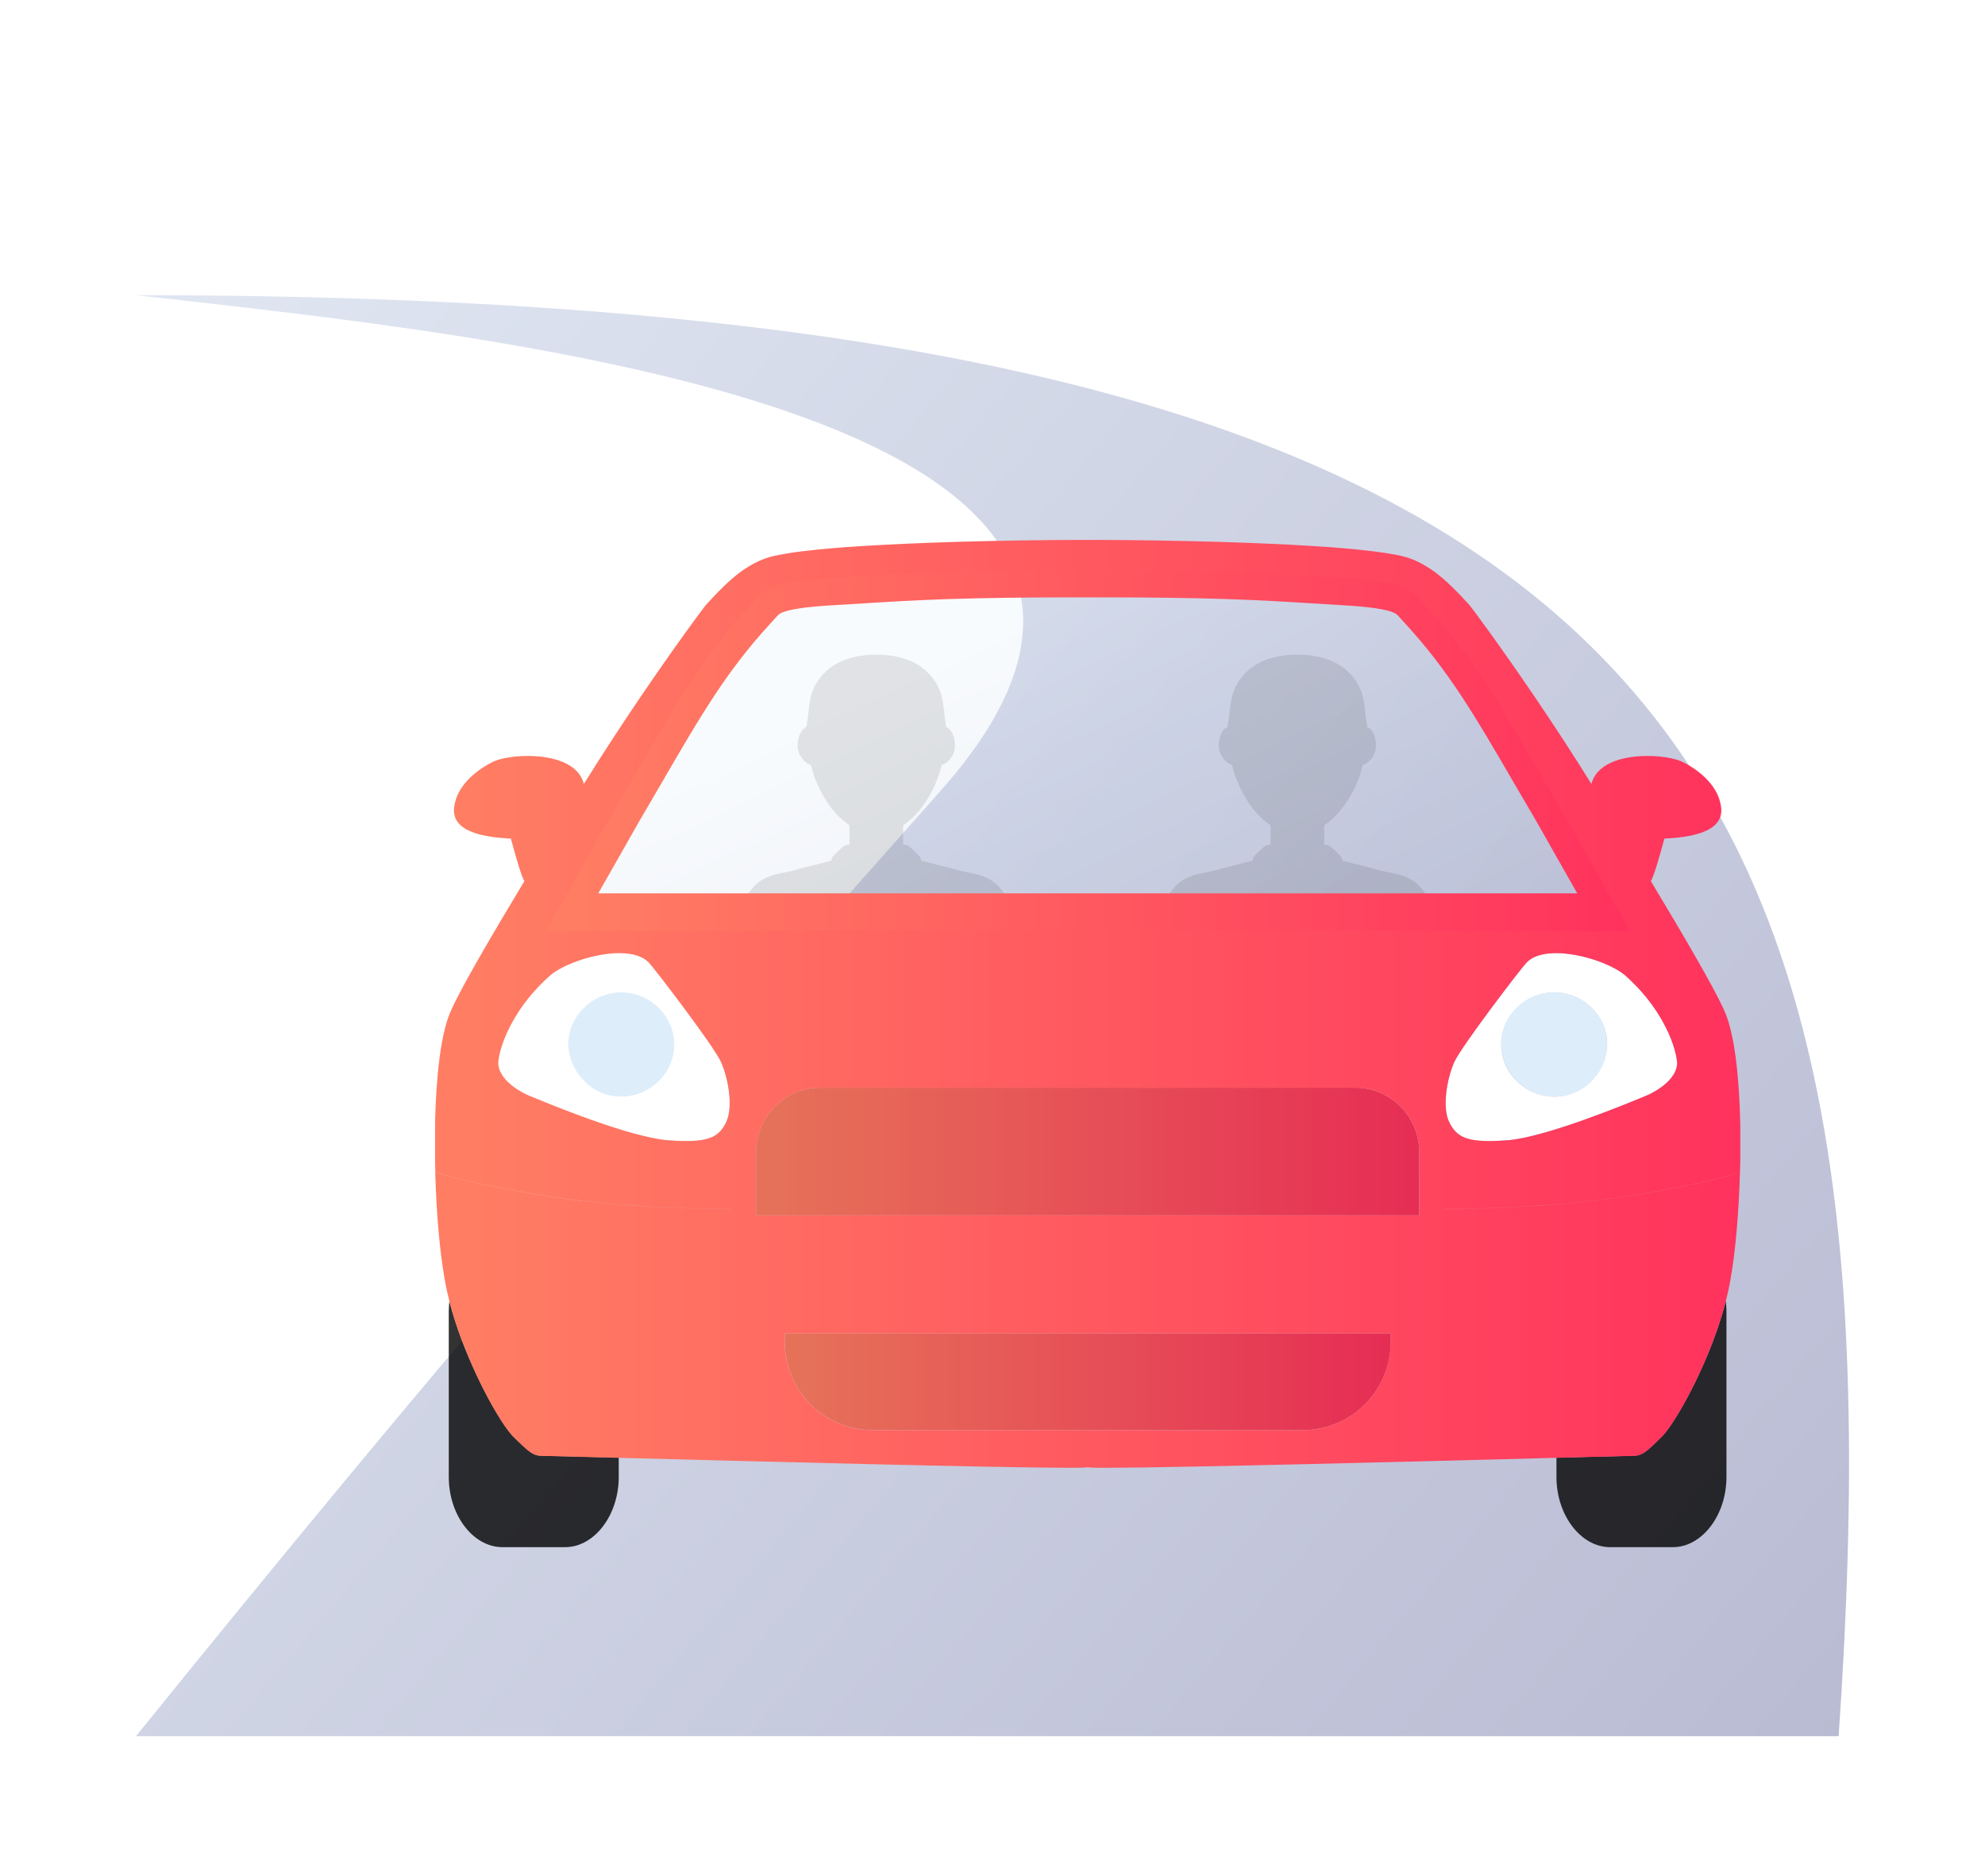 <svg width="73" height="69" viewBox="0 0 73 69" fill="none" xmlns="http://www.w3.org/2000/svg">
<g filter="url(#filter0_d_3334_15951)">
<path d="M34.584 24.237C46.962 10.316 18.477 7.52 5 6C61.702 5.999 70.103 22.765 67.618 59H5C15.933 45.48 23.388 36.827 34.584 24.237Z" fill="url(#paint0_linear_3334_15951)" fill-opacity="0.56"/>
<path d="M27.616 16.061L19.07 30.347H60.862L52.183 16.061H27.616Z" fill="url(#paint1_linear_3334_15951)" fill-opacity="0.2"/>
<path d="M53.046 30.334C53.009 29.938 52.958 29.593 52.896 29.295C52.8 28.83 52.675 28.476 52.532 28.203C52.485 28.113 52.435 28.031 52.383 27.958C52.28 27.811 52.17 27.696 52.055 27.605C51.969 27.537 51.88 27.483 51.79 27.438C51.73 27.408 51.669 27.383 51.608 27.361C51.333 27.262 51.05 27.23 50.789 27.171C50.711 27.145 50.629 27.121 50.545 27.098C50.53 27.094 49.422 26.817 49.374 26.803L49.326 26.662C49.326 26.662 48.988 26.293 48.856 26.233C48.856 26.233 48.8 26.219 48.701 26.199V25.496C49.414 25.024 49.922 24.102 50.117 23.281C50.3 23.245 50.605 22.945 50.605 22.579C50.605 22.23 50.468 21.946 50.287 21.887C50.182 21.359 50.212 20.82 49.969 20.366C49.613 19.702 48.914 19.221 47.713 19.221C46.513 19.221 45.813 19.702 45.458 20.366C45.215 20.82 45.244 21.359 45.139 21.887C44.959 21.946 44.821 22.23 44.821 22.579C44.821 22.945 45.126 23.245 45.309 23.281C45.505 24.102 46.013 25.024 46.726 25.496V26.199C46.627 26.219 46.571 26.233 46.571 26.233C46.439 26.293 46.1 26.662 46.1 26.662L46.052 26.803C46.004 26.817 44.897 27.094 44.882 27.098C44.797 27.121 44.715 27.145 44.637 27.171C44.377 27.23 44.094 27.262 43.819 27.361C43.758 27.383 43.697 27.408 43.636 27.438C43.546 27.483 43.458 27.537 43.371 27.605C43.257 27.696 43.146 27.811 43.043 27.958C42.992 28.031 42.942 28.113 42.894 28.203C42.751 28.476 42.627 28.83 42.53 29.295C42.468 29.593 42.418 29.938 42.381 30.334H42.384C42.383 30.339 42.381 30.344 42.381 30.349C42.381 30.732 43.578 31.861 47.713 31.861C51.849 31.861 53.046 30.732 53.046 30.349C53.046 30.344 53.044 30.339 53.043 30.334H53.046Z" fill="black" fill-opacity="0.1"/>
<path d="M37.559 30.334C37.522 29.938 37.472 29.593 37.41 29.295C37.313 28.83 37.189 28.476 37.046 28.203C36.998 28.113 36.949 28.031 36.897 27.958C36.794 27.811 36.684 27.696 36.569 27.605C36.483 27.537 36.394 27.483 36.304 27.438C36.243 27.408 36.183 27.383 36.122 27.361C35.846 27.262 35.564 27.23 35.303 27.171C35.225 27.145 35.143 27.121 35.058 27.098C35.044 27.094 33.936 26.817 33.888 26.803L33.84 26.662C33.84 26.662 33.501 26.293 33.37 26.233C33.37 26.233 33.313 26.219 33.214 26.199V25.496C33.927 25.024 34.435 24.102 34.631 23.281C34.814 23.245 35.119 22.945 35.119 22.579C35.119 22.23 34.981 21.946 34.801 21.887C34.792 21.884 34.783 21.879 34.774 21.877C34.783 21.879 34.792 21.884 34.801 21.887C34.696 21.359 34.726 20.82 34.483 20.366C34.127 19.702 33.428 19.221 32.227 19.221H32.227C31.026 19.221 30.327 19.702 29.971 20.366C29.728 20.82 29.758 21.359 29.653 21.887C29.662 21.884 29.671 21.879 29.68 21.877C29.671 21.879 29.662 21.884 29.653 21.887C29.473 21.946 29.335 22.23 29.335 22.579C29.335 22.945 29.64 23.245 29.823 23.281C30.018 24.102 30.527 25.024 31.24 25.496V26.199C31.14 26.219 31.084 26.233 31.084 26.233C30.953 26.293 30.614 26.662 30.614 26.662L30.566 26.803C30.518 26.817 29.41 27.094 29.395 27.098C29.311 27.121 29.229 27.145 29.151 27.171C28.89 27.23 28.608 27.262 28.332 27.361C28.271 27.383 28.21 27.408 28.15 27.438C28.06 27.483 27.971 27.537 27.885 27.605C27.77 27.696 27.66 27.811 27.557 27.958C27.505 28.031 27.456 28.113 27.408 28.203C27.265 28.476 27.141 28.83 27.044 29.295C26.982 29.593 26.932 29.938 26.895 30.334H26.897C26.896 30.339 26.895 30.344 26.895 30.349C26.895 30.732 28.091 31.861 32.227 31.861C36.363 31.861 37.559 30.732 37.559 30.349C37.559 30.344 37.557 30.339 37.556 30.334H37.559Z" fill="black" fill-opacity="0.1"/>
<path d="M20.287 29C20.697 28.276 21.616 26.652 22.642 24.851C22.937 24.349 23.213 23.874 23.476 23.422C24.881 21 25.905 19.237 27.568 17.43C27.621 17.375 27.668 17.321 27.713 17.27C28.113 16.818 28.367 16.532 30.578 16.405C30.987 16.382 31.369 16.358 31.748 16.334C33.611 16.218 35.4 16.107 40.004 16.114C44.609 16.107 46.398 16.218 48.261 16.334C48.639 16.358 49.021 16.382 49.431 16.405C51.64 16.529 51.895 16.817 52.294 17.269C52.34 17.32 52.388 17.374 52.44 17.43C54.101 19.237 55.124 20.998 56.527 23.412L56.528 23.414C56.792 23.868 57.069 24.346 57.367 24.851C58.212 26.336 58.985 27.701 59.46 28.54L59.464 28.546C59.563 28.722 59.65 28.875 59.721 29H20.287Z" stroke="url(#paint2_linear_3334_15951)" stroke-width="2" stroke-linejoin="round"/>
<path d="M63.323 43.516C63.23 43.821 63.126 44.125 63.014 44.424C62.677 45.319 62.274 46.155 61.911 46.801C61.791 47.017 61.673 47.209 61.566 47.378C61.513 47.461 61.459 47.538 61.411 47.61C61.313 47.752 61.224 47.864 61.152 47.941C60.998 48.099 60.869 48.222 60.763 48.32C60.709 48.371 60.661 48.414 60.616 48.451C60.391 48.638 60.255 48.684 60.063 48.684C59.988 48.684 58.888 48.713 57.24 48.756V49.466C57.24 50.873 58.138 52.048 59.214 52.048H61.518C62.594 52.048 63.492 50.873 63.492 49.466V43.361C63.492 43.236 63.481 43.113 63.468 42.99C63.462 43.012 63.457 43.033 63.452 43.057C63.411 43.209 63.369 43.364 63.321 43.516H63.323Z" fill="black" fill-opacity="0.8"/>
<path d="M60.064 48.684C60.258 48.684 60.392 48.638 60.616 48.451C60.392 48.638 60.256 48.684 60.061 48.684C59.986 48.684 58.886 48.713 57.238 48.756C58.886 48.713 59.986 48.684 60.061 48.684H60.064Z" fill="black"/>
<path d="M63.017 44.426C62.681 45.32 62.277 46.156 61.914 46.803C62.277 46.156 62.681 45.32 63.017 44.426Z" fill="black"/>
<path d="M63.325 43.518C63.232 43.822 63.128 44.126 63.016 44.425C63.128 44.126 63.232 43.825 63.325 43.518Z" fill="#002054"/>
<path d="M63.457 43.061C63.462 43.039 63.468 43.018 63.473 42.994C63.468 43.016 63.462 43.037 63.457 43.061Z" fill="#002054"/>
<path d="M60.766 48.322C60.872 48.223 61.001 48.097 61.156 47.943C61.228 47.865 61.316 47.753 61.414 47.611C61.316 47.753 61.228 47.865 61.156 47.943C61.001 48.1 60.872 48.223 60.766 48.322Z" fill="#002054"/>
<path d="M61.915 46.803C61.795 47.019 61.677 47.211 61.57 47.38C61.677 47.211 61.795 47.016 61.915 46.803Z" fill="#002054"/>
<path d="M60.547 35.438C60.741 35.361 61.716 34.891 61.676 34.186C61.599 33.481 61.054 32.151 59.767 31.016C59.027 30.391 56.843 29.804 56.143 30.546C55.948 30.741 53.766 33.599 53.494 34.186C53.222 34.773 53.027 35.868 53.299 36.416C53.571 36.963 53.921 37.198 55.443 37.081C56.965 36.963 60.354 35.516 60.549 35.438H60.547ZM55.208 33.561C55.208 32.504 56.106 31.644 57.158 31.644C58.21 31.644 59.107 32.504 59.107 33.561C59.067 34.619 58.21 35.478 57.158 35.478C56.106 35.478 55.208 34.619 55.208 33.561Z" fill="white"/>
<path d="M18.085 46.803C17.722 46.156 17.319 45.32 16.982 44.426C17.319 45.32 17.722 46.156 18.085 46.803Z" fill="black"/>
<path d="M18.43 47.38C18.324 47.211 18.206 47.016 18.086 46.803C18.206 47.019 18.324 47.211 18.43 47.38Z" fill="black"/>
<path d="M19.934 48.684C19.739 48.684 19.606 48.638 19.379 48.451C19.603 48.638 19.739 48.684 19.934 48.684C20.009 48.684 21.109 48.713 22.757 48.756C21.109 48.713 20.009 48.684 19.934 48.684Z" fill="black"/>
<path d="M19.935 48.684C19.74 48.684 19.607 48.638 19.38 48.451C19.334 48.414 19.286 48.371 19.233 48.32C19.126 48.222 18.998 48.096 18.843 47.941C18.771 47.864 18.683 47.752 18.584 47.61C18.536 47.541 18.483 47.463 18.429 47.378C18.322 47.209 18.205 47.015 18.085 46.801C17.722 46.155 17.318 45.319 16.982 44.424C16.814 43.978 16.664 43.516 16.544 43.057C16.539 43.036 16.533 43.014 16.528 42.99C16.515 43.113 16.504 43.236 16.504 43.361V49.466C16.504 50.873 17.401 52.048 18.477 52.048H20.782C21.858 52.048 22.755 50.873 22.755 49.466V48.756C21.108 48.713 20.008 48.684 19.933 48.684H19.935Z" fill="black" fill-opacity="0.8"/>
<path d="M16.529 42.994C16.535 43.016 16.54 43.037 16.545 43.061C16.54 43.039 16.535 43.018 16.529 42.994Z" fill="#002054"/>
<path d="M18.586 47.611C18.685 47.753 18.773 47.865 18.845 47.943C19 48.1 19.128 48.223 19.235 48.322C19.128 48.223 19 48.097 18.845 47.943C18.773 47.865 18.685 47.753 18.586 47.611Z" fill="#002054"/>
<path d="M34.111 49.041C34.472 49.049 34.822 49.057 35.163 49.062C34.824 49.054 34.472 49.049 34.111 49.041Z" fill="#FF0058"/>
<path d="M34.111 49.041C34.472 49.049 34.822 49.057 35.163 49.062C34.824 49.054 34.472 49.049 34.111 49.041Z" fill="#002054" fill-opacity="0.5"/>
<path d="M31.721 48.984C32.148 48.995 32.573 49.003 32.986 49.014C32.57 49.003 32.148 48.995 31.721 48.984Z" fill="#FF0058"/>
<path d="M31.721 48.984C32.148 48.995 32.573 49.003 32.986 49.014C32.57 49.003 32.148 48.995 31.721 48.984Z" fill="#002054" fill-opacity="0.5"/>
<path d="M32.986 49.014C33.352 49.022 33.713 49.03 34.065 49.038C33.713 49.03 33.352 49.022 32.986 49.014Z" fill="#FF0058"/>
<path d="M32.986 49.014C33.352 49.022 33.713 49.03 34.065 49.038C33.713 49.03 33.352 49.022 32.986 49.014Z" fill="#002054" fill-opacity="0.5"/>
<path d="M35.711 49.072C36.039 49.078 36.355 49.086 36.654 49.091C36.355 49.086 36.039 49.08 35.711 49.072Z" fill="#FF0058"/>
<path d="M35.711 49.072C36.039 49.078 36.355 49.086 36.654 49.091C36.355 49.086 36.039 49.08 35.711 49.072Z" fill="#002054" fill-opacity="0.5"/>
<path d="M35.162 49.06C35.349 49.063 35.531 49.069 35.709 49.071C35.531 49.069 35.349 49.063 35.162 49.06Z" fill="#FF0058"/>
<path d="M35.162 49.06C35.349 49.063 35.531 49.069 35.709 49.071C35.531 49.069 35.349 49.063 35.162 49.06Z" fill="#002054" fill-opacity="0.5"/>
<path d="M26.988 48.869C27.733 48.888 28.505 48.907 29.279 48.928C28.505 48.909 27.736 48.891 26.988 48.869Z" fill="#FF0058"/>
<path d="M26.988 48.869C27.733 48.888 28.505 48.907 29.279 48.928C28.505 48.909 27.736 48.891 26.988 48.869Z" fill="#002054" fill-opacity="0.5"/>
<path d="M29.988 48.943C30.568 48.957 31.147 48.973 31.719 48.986C31.147 48.973 30.568 48.959 29.988 48.943Z" fill="#FF0058"/>
<path d="M29.988 48.943C30.568 48.957 31.147 48.973 31.719 48.986C31.147 48.973 30.568 48.959 29.988 48.943Z" fill="#002054" fill-opacity="0.5"/>
<path d="M22.76 48.76C23.921 48.789 25.355 48.829 26.896 48.867C25.355 48.827 23.921 48.789 22.76 48.76Z" fill="#FF0058"/>
<path d="M22.76 48.76C23.921 48.789 25.355 48.829 26.896 48.867C25.355 48.827 23.921 48.789 22.76 48.76Z" fill="#002054" fill-opacity="0.5"/>
<path d="M29.277 48.926C29.515 48.931 29.753 48.937 29.99 48.944C29.753 48.939 29.515 48.934 29.277 48.926Z" fill="#FF0058"/>
<path d="M29.277 48.926C29.515 48.931 29.753 48.937 29.99 48.944C29.753 48.939 29.515 48.934 29.277 48.926Z" fill="#002054" fill-opacity="0.5"/>
<path d="M36.654 49.092C37.122 49.1 37.549 49.108 37.933 49.113C37.549 49.108 37.122 49.1 36.654 49.092Z" fill="#FF0058"/>
<path d="M36.654 49.092C37.122 49.1 37.549 49.108 37.933 49.113C37.549 49.108 37.122 49.1 36.654 49.092Z" fill="#002054" fill-opacity="0.5"/>
<path d="M57.244 48.76C56.082 48.789 54.648 48.829 53.107 48.867C54.648 48.827 56.082 48.789 57.244 48.76Z" fill="#FF0058"/>
<path d="M57.244 48.76C56.082 48.789 54.648 48.829 53.107 48.867C54.648 48.827 56.082 48.789 57.244 48.76Z" fill="#002054" fill-opacity="0.5"/>
<path d="M47.018 49.014C47.434 49.003 47.856 48.995 48.283 48.984C47.856 48.995 47.431 49.003 47.018 49.014Z" fill="#FF0058"/>
<path d="M47.018 49.014C47.434 49.003 47.856 48.995 48.283 48.984C47.856 48.995 47.431 49.003 47.018 49.014Z" fill="#002054" fill-opacity="0.5"/>
<path d="M43.349 49.092C42.882 49.1 42.455 49.108 42.07 49.113C42.455 49.108 42.882 49.1 43.349 49.092Z" fill="#FF0058"/>
<path d="M43.349 49.092C42.882 49.1 42.455 49.108 42.07 49.113C42.455 49.108 42.882 49.1 43.349 49.092Z" fill="#002054" fill-opacity="0.5"/>
<path d="M50.014 48.944C50.251 48.939 50.489 48.934 50.727 48.926C50.489 48.931 50.251 48.937 50.014 48.944Z" fill="#FF0058"/>
<path d="M50.014 48.944C50.251 48.939 50.489 48.934 50.727 48.926C50.489 48.931 50.251 48.937 50.014 48.944Z" fill="#002054" fill-opacity="0.5"/>
<path d="M50.725 48.926C51.499 48.907 52.268 48.889 53.016 48.867C52.271 48.886 51.499 48.905 50.725 48.926Z" fill="#FF0058"/>
<path d="M50.725 48.926C51.499 48.907 52.268 48.889 53.016 48.867C52.271 48.886 51.499 48.905 50.725 48.926Z" fill="#002054" fill-opacity="0.5"/>
<path d="M48.283 48.984C48.855 48.971 49.434 48.957 50.014 48.941C49.434 48.955 48.855 48.971 48.283 48.984Z" fill="#FF0058"/>
<path d="M48.283 48.984C48.855 48.971 49.434 48.957 50.014 48.941C49.434 48.955 48.855 48.971 48.283 48.984Z" fill="#002054" fill-opacity="0.5"/>
<path d="M43.348 49.091C43.647 49.086 43.962 49.08 44.29 49.072C43.962 49.078 43.647 49.086 43.348 49.091Z" fill="#FF0058"/>
<path d="M43.348 49.091C43.647 49.086 43.962 49.08 44.29 49.072C43.962 49.078 43.647 49.086 43.348 49.091Z" fill="#002054" fill-opacity="0.5"/>
<path d="M44.291 49.071C44.47 49.069 44.651 49.063 44.838 49.06C44.651 49.063 44.47 49.069 44.291 49.071Z" fill="#FF0058"/>
<path d="M44.291 49.071C44.47 49.069 44.651 49.063 44.838 49.06C44.651 49.063 44.47 49.069 44.291 49.071Z" fill="#002054" fill-opacity="0.5"/>
<path d="M44.838 49.062C45.174 49.054 45.522 49.049 45.877 49.041C45.522 49.049 45.172 49.057 44.838 49.062Z" fill="#FF0058"/>
<path d="M44.838 49.062C45.174 49.054 45.522 49.049 45.877 49.041C45.522 49.049 45.172 49.057 44.838 49.062Z" fill="#002054" fill-opacity="0.5"/>
<path d="M45.951 49.038C46.298 49.03 46.656 49.022 47.017 49.014C46.654 49.022 46.298 49.03 45.951 49.038Z" fill="#FF0058"/>
<path d="M45.951 49.038C46.298 49.03 46.656 49.022 47.017 49.014C46.654 49.022 46.298 49.03 45.951 49.038Z" fill="#002054" fill-opacity="0.5"/>
<path d="M52.193 39.843V37.496C52.193 37.349 52.177 37.205 52.15 37.066C52.123 36.916 52.08 36.772 52.024 36.636C51.907 36.342 51.736 36.075 51.517 35.853C51.349 35.682 51.157 35.536 50.943 35.423C50.617 35.25 50.246 35.148 49.853 35.148H30.146C29.753 35.148 29.382 35.247 29.056 35.423C28.843 35.538 28.651 35.682 28.482 35.853C28.263 36.075 28.092 36.342 27.975 36.636C27.919 36.775 27.879 36.916 27.849 37.066C27.823 37.205 27.807 37.349 27.807 37.496V39.843H52.193Z" fill="url(#paint3_linear_3334_15951)"/>
<path d="M52.193 39.843V37.496C52.193 37.349 52.177 37.205 52.15 37.066C52.123 36.916 52.08 36.772 52.024 36.636C51.907 36.342 51.736 36.075 51.517 35.853C51.349 35.682 51.157 35.536 50.943 35.423C50.617 35.25 50.246 35.148 49.853 35.148H30.146C29.753 35.148 29.382 35.247 29.056 35.423C28.843 35.538 28.651 35.682 28.482 35.853C28.263 36.075 28.092 36.342 27.975 36.636C27.919 36.775 27.879 36.916 27.849 37.066C27.823 37.205 27.807 37.349 27.807 37.496V39.843H52.193Z" fill="black" fill-opacity="0.1"/>
<path d="M28.861 44.185V44.498C28.861 44.605 28.867 44.709 28.877 44.81C28.896 44.997 28.931 45.182 28.979 45.358C29.008 45.465 29.043 45.569 29.08 45.67C29.297 46.234 29.665 46.72 30.135 47.078C30.29 47.195 30.456 47.302 30.632 47.39C31.072 47.614 31.569 47.743 32.098 47.743H47.909C48.438 47.743 48.935 47.614 49.375 47.39C49.551 47.302 49.717 47.195 49.872 47.078C50.342 46.717 50.71 46.234 50.927 45.67C50.967 45.569 50.999 45.465 51.028 45.358C51.076 45.182 51.114 44.997 51.13 44.81C51.14 44.706 51.146 44.602 51.146 44.498V44.185H28.861Z" fill="url(#paint4_linear_3334_15951)"/>
<path d="M28.861 44.185V44.498C28.861 44.605 28.867 44.709 28.877 44.81C28.896 44.997 28.931 45.182 28.979 45.358C29.008 45.465 29.043 45.569 29.08 45.67C29.297 46.234 29.665 46.72 30.135 47.078C30.29 47.195 30.456 47.302 30.632 47.39C31.072 47.614 31.569 47.743 32.098 47.743H47.909C48.438 47.743 48.935 47.614 49.375 47.39C49.551 47.302 49.717 47.195 49.872 47.078C50.342 46.717 50.71 46.234 50.927 45.67C50.967 45.569 50.999 45.465 51.028 45.358C51.076 45.182 51.114 44.997 51.13 44.81C51.14 44.706 51.146 44.602 51.146 44.498V44.185H28.861Z" fill="black" fill-opacity="0.1"/>
<path d="M26.706 36.418C26.979 35.871 26.784 34.776 26.511 34.188C26.239 33.601 24.057 30.746 23.862 30.549C23.16 29.806 20.978 30.391 20.239 31.019C18.951 32.154 18.407 33.483 18.329 34.188C18.289 34.894 19.264 35.364 19.459 35.441C19.654 35.518 23.045 36.966 24.565 37.083C26.084 37.201 26.434 36.966 26.709 36.418H26.706ZM20.901 33.561C20.901 32.504 21.798 31.644 22.85 31.644C23.902 31.644 24.8 32.504 24.8 33.561C24.8 34.618 23.902 35.478 22.85 35.478C21.798 35.478 20.941 34.618 20.901 33.561Z" fill="white"/>
<path d="M24.797 33.56C24.797 32.502 23.9 31.643 22.848 31.643C21.796 31.643 20.898 32.502 20.898 33.56C20.939 34.617 21.796 35.477 22.848 35.477C23.9 35.477 24.797 34.617 24.797 33.56Z" fill="#DEEDFA"/>
<path d="M59.102 33.56C59.102 32.502 58.205 31.643 57.153 31.643C56.1 31.643 55.203 32.502 55.203 33.56C55.243 34.617 56.1 35.477 57.153 35.477C58.205 35.477 59.102 34.617 59.102 33.56Z" fill="#DEEDFA"/>
<path fill-rule="evenodd" clip-rule="evenodd" d="M53.129 39.611L53.142 39.608C53.354 39.608 55.905 39.598 57.921 39.373C59.977 39.218 63.344 38.519 63.99 38.244C63.996 38.099 63.998 37.953 64.001 37.809L64.001 37.8V36.631C64.001 36.557 64.001 36.481 63.996 36.407L63.998 36.406C63.96 34.767 63.797 33.252 63.455 32.411C63.455 32.409 63.453 32.403 63.45 32.401C63.443 32.383 63.434 32.364 63.426 32.344C63.419 32.329 63.412 32.313 63.405 32.296C63.391 32.267 63.378 32.238 63.365 32.206C63.365 32.204 63.364 32.202 63.363 32.2C63.362 32.198 63.361 32.196 63.359 32.195C62.98 31.381 61.947 29.602 60.71 27.548C60.801 27.442 61.033 26.646 61.21 25.986C62.363 25.933 63.538 25.679 63.263 24.664C63.108 23.959 62.406 23.412 61.821 23.14C61.092 22.832 58.828 22.755 58.526 23.978C57.161 21.775 55.693 19.665 54.817 18.448C54.403 17.873 54.122 17.497 54.048 17.406C53.602 16.915 53.174 16.474 52.715 16.143C52.71 16.139 52.705 16.136 52.699 16.132L52.699 16.132C52.694 16.129 52.688 16.126 52.683 16.122C52.616 16.073 52.547 16.031 52.477 15.988C52.413 15.948 52.347 15.911 52.28 15.873C52.244 15.853 52.206 15.835 52.169 15.816L52.169 15.816L52.133 15.799C52.085 15.774 52.037 15.753 51.986 15.734C51.887 15.694 51.788 15.657 51.687 15.628C51.5 15.577 51.254 15.529 50.955 15.483L50.866 15.47L50.866 15.47C50.742 15.453 50.611 15.434 50.472 15.417C50.341 15.4 50.205 15.386 50.06 15.371L49.917 15.355C49.623 15.326 49.305 15.299 48.963 15.272L48.792 15.26C48.618 15.247 48.438 15.234 48.256 15.224C47.764 15.192 47.241 15.166 46.688 15.142C46.413 15.128 46.13 15.117 45.839 15.107C44.394 15.053 42.803 15.019 41.176 15.005C40.851 15.003 40.525 15 40.196 15H39.999H39.801C39.475 15 39.147 15.003 38.821 15.005C37.195 15.019 35.603 15.053 34.159 15.107C33.87 15.117 33.587 15.128 33.309 15.142C32.757 15.166 32.233 15.195 31.742 15.224C31.496 15.24 31.261 15.256 31.034 15.272C30.695 15.299 30.375 15.326 30.081 15.355C29.886 15.374 29.699 15.395 29.526 15.417C29.352 15.438 29.192 15.459 29.042 15.483C28.746 15.529 28.5 15.577 28.311 15.628C28.209 15.657 28.11 15.694 28.011 15.734C27.987 15.745 27.963 15.756 27.938 15.766L27.938 15.766C27.913 15.777 27.889 15.788 27.864 15.799C27.814 15.822 27.766 15.847 27.718 15.873C27.651 15.908 27.584 15.948 27.52 15.988L27.52 15.988C27.451 16.031 27.381 16.073 27.314 16.122C27.309 16.126 27.304 16.129 27.298 16.132C27.293 16.136 27.288 16.139 27.282 16.143C26.826 16.471 26.396 16.915 25.95 17.406C25.875 17.497 25.595 17.873 25.181 18.448C24.305 19.665 22.839 21.775 21.472 23.978C21.172 22.755 18.905 22.832 18.176 23.14C17.591 23.415 16.889 23.962 16.734 24.664C16.459 25.679 17.634 25.933 18.788 25.986C18.964 26.646 19.194 27.442 19.287 27.548C18.048 29.602 17.017 31.381 16.638 32.195C16.638 32.198 16.636 32.203 16.633 32.206C16.617 32.238 16.604 32.267 16.593 32.296C16.586 32.313 16.579 32.329 16.572 32.344L16.572 32.344C16.563 32.364 16.555 32.383 16.547 32.401C16.547 32.403 16.545 32.409 16.542 32.411C16.2 33.25 16.04 34.767 16 36.406C16.002 36.407 16.004 36.409 16.005 36.41C16.005 36.48 16.003 36.55 16 36.623L16 36.631V37.8C16 37.95 16.005 38.097 16.011 38.244C16.657 38.521 20.024 39.218 22.081 39.373C24.085 39.597 26.62 39.608 26.856 39.608C26.86 39.609 26.864 39.61 26.869 39.611C26.869 39.611 24.179 39.611 22.075 39.376C20.019 39.221 16.652 38.521 16.005 38.246C16.048 39.758 16.174 41.2 16.347 42.156C16.392 42.433 16.454 42.714 16.526 42.997L16.526 42.997C16.531 43.018 16.537 43.04 16.542 43.064C16.662 43.523 16.812 43.982 16.98 44.431C17.317 45.325 17.72 46.161 18.08 46.808C18.2 47.024 18.318 47.216 18.425 47.384C18.461 47.44 18.497 47.494 18.531 47.544L18.531 47.545C18.548 47.569 18.564 47.593 18.58 47.617C18.678 47.758 18.767 47.87 18.839 47.948C18.994 48.105 19.122 48.228 19.229 48.327C19.282 48.378 19.33 48.42 19.375 48.458C19.6 48.645 19.736 48.69 19.931 48.69C19.986 48.69 20.602 48.706 21.585 48.732L21.591 48.732L22.753 48.762C27.445 48.885 36.586 49.123 39.187 49.128H39.355H39.628C39.702 49.128 39.764 49.126 39.806 49.123C39.861 49.123 39.911 49.118 39.958 49.113L39.996 49.109L40.034 49.113C40.082 49.118 40.131 49.123 40.186 49.123C40.204 49.123 40.226 49.124 40.251 49.125C40.284 49.127 40.322 49.128 40.365 49.128H40.637H40.805C43.404 49.123 52.544 48.885 57.239 48.762L58.401 48.732L58.407 48.732C59.39 48.706 60.006 48.69 60.061 48.69C60.256 48.69 60.39 48.645 60.617 48.458C60.662 48.42 60.71 48.378 60.764 48.327C60.87 48.228 60.999 48.103 61.154 47.948C61.226 47.87 61.314 47.758 61.413 47.617C61.461 47.547 61.514 47.47 61.568 47.384C61.674 47.216 61.792 47.021 61.912 46.808C62.275 46.161 62.678 45.325 63.012 44.431C63.124 44.132 63.228 43.83 63.322 43.523C63.367 43.371 63.413 43.216 63.453 43.064C63.458 43.042 63.463 43.021 63.469 42.997C63.541 42.714 63.602 42.431 63.648 42.156C63.819 41.2 63.947 39.758 63.989 38.246C63.343 38.524 59.976 39.221 57.92 39.376C55.854 39.606 53.224 39.611 53.129 39.611ZM61.677 34.187C61.717 34.892 60.742 35.362 60.547 35.44C60.533 35.445 60.5 35.459 60.452 35.479C59.855 35.727 56.847 36.973 55.442 37.082C53.922 37.199 53.572 36.964 53.297 36.417C53.022 35.87 53.22 34.775 53.492 34.187C53.765 33.6 55.946 30.745 56.141 30.547C56.844 29.805 59.025 30.39 59.765 31.017C61.052 32.152 61.597 33.482 61.674 34.187H61.677ZM26.706 36.417C26.433 36.964 26.083 37.199 24.561 37.082C23.154 36.973 20.15 35.727 19.552 35.479C19.503 35.459 19.47 35.445 19.456 35.44C19.261 35.362 18.286 34.892 18.326 34.187C18.403 33.482 18.948 32.152 20.235 31.017C20.975 30.392 23.159 29.805 23.859 30.547C24.054 30.742 26.236 33.6 26.508 34.187C26.78 34.775 26.975 35.87 26.703 36.417H26.706ZM20.209 29.399C20.142 29.399 20.102 29.33 20.134 29.271C20.412 28.779 21.456 26.934 22.641 24.851C22.937 24.349 23.213 23.874 23.476 23.422C24.881 21 25.905 19.237 27.568 17.43C27.62 17.375 27.668 17.321 27.713 17.27L27.713 17.27C28.113 16.818 28.367 16.532 30.578 16.405C30.987 16.382 31.369 16.358 31.748 16.334L31.748 16.334C33.611 16.218 35.4 16.107 40.004 16.114C44.609 16.107 46.397 16.218 48.26 16.334C48.639 16.358 49.021 16.382 49.431 16.405C51.64 16.529 51.895 16.817 52.294 17.269C52.34 17.32 52.387 17.374 52.44 17.43C54.101 19.237 55.124 20.998 56.527 23.412L56.527 23.413C56.791 23.867 57.069 24.345 57.367 24.851C58.214 26.339 58.988 27.706 59.463 28.544L59.464 28.546C59.653 28.881 59.795 29.131 59.874 29.271C59.907 29.327 59.864 29.399 59.8 29.399L40.007 29.348L20.214 29.399H20.209ZM51.142 44.5C51.142 44.607 51.137 44.711 51.126 44.813C51.108 45 51.073 45.184 51.025 45.36C50.995 45.467 50.961 45.571 50.923 45.673C50.707 46.236 50.339 46.722 49.868 47.08C49.714 47.197 49.548 47.304 49.372 47.392C48.931 47.617 48.434 47.745 47.906 47.745H32.094C31.566 47.745 31.069 47.617 30.628 47.392C30.452 47.304 30.287 47.197 30.132 47.08C29.662 46.719 29.293 46.236 29.077 45.673C29.037 45.571 29.005 45.467 28.975 45.36C28.927 45.184 28.89 45 28.874 44.813C28.863 44.709 28.858 44.605 28.858 44.5V44.188H51.14V44.5H51.142ZM52.194 37.848V39.843H27.808V37.496C27.808 37.349 27.825 37.205 27.851 37.066C27.878 36.916 27.921 36.772 27.977 36.636C28.094 36.342 28.265 36.075 28.484 35.853C28.652 35.682 28.845 35.536 29.058 35.423C29.384 35.25 29.755 35.148 30.148 35.148H49.855C50.248 35.148 50.619 35.247 50.945 35.423C51.158 35.538 51.351 35.682 51.519 35.853C51.738 36.075 51.909 36.342 52.026 36.636C52.082 36.775 52.122 36.916 52.152 37.066C52.178 37.205 52.194 37.349 52.194 37.496V37.848Z" fill="url(#paint5_linear_3334_15951)"/>
</g>
<defs>
<filter id="filter0_d_3334_15951" x="0.143" y="0" width="77.714" height="77.714" filterUnits="userSpaceOnUse" color-interpolation-filters="sRGB">
<feFlood flood-opacity="0" result="BackgroundImageFix"/>
<feColorMatrix in="SourceAlpha" type="matrix" values="0 0 0 0 0 0 0 0 0 0 0 0 0 0 0 0 0 0 127 0" result="hardAlpha"/>
<feOffset dy="4.857"/>
<feGaussianBlur stdDeviation="2.429"/>
<feComposite in2="hardAlpha" operator="out"/>
<feColorMatrix type="matrix" values="0 0 0 0 0 0 0 0 0 0 0 0 0 0 0 0 0 0 0.08 0"/>
<feBlend mode="normal" in2="BackgroundImageFix" result="effect1_dropShadow_3334_15951"/>
<feBlend mode="normal" in="SourceGraphic" in2="effect1_dropShadow_3334_15951" result="shape"/>
</filter>
<linearGradient id="paint0_linear_3334_15951" x1="-29.514" y1="6" x2="158.678" y2="164.445" gradientUnits="userSpaceOnUse">
<stop stop-color="#DEEDFA"/>
<stop offset="1" stop-color="#0E0453"/>
</linearGradient>
<linearGradient id="paint1_linear_3334_15951" x1="39.966" y1="16.061" x2="62.331" y2="63.327" gradientUnits="userSpaceOnUse">
<stop stop-color="#DEEDFA"/>
<stop offset="1" stop-color="#0C0252"/>
</linearGradient>
<linearGradient id="paint2_linear_3334_15951" x1="21.45" y1="28.81" x2="59.721" y2="28.81" gradientUnits="userSpaceOnUse">
<stop stop-color="#FF7D63"/>
<stop offset="1" stop-color="#FF325D"/>
</linearGradient>
<linearGradient id="paint3_linear_3334_15951" x1="28.526" y1="39.774" x2="52.193" y2="39.774" gradientUnits="userSpaceOnUse">
<stop stop-color="#FF7D63"/>
<stop offset="1" stop-color="#FF325D"/>
</linearGradient>
<linearGradient id="paint4_linear_3334_15951" x1="29.518" y1="47.69" x2="51.146" y2="47.69" gradientUnits="userSpaceOnUse">
<stop stop-color="#FF7D63"/>
<stop offset="1" stop-color="#FF325D"/>
</linearGradient>
<linearGradient id="paint5_linear_3334_15951" x1="17.416" y1="48.625" x2="64.001" y2="48.625" gradientUnits="userSpaceOnUse">
<stop stop-color="#FF7D63"/>
<stop offset="1" stop-color="#FF325D"/>
</linearGradient>
</defs>
</svg>
